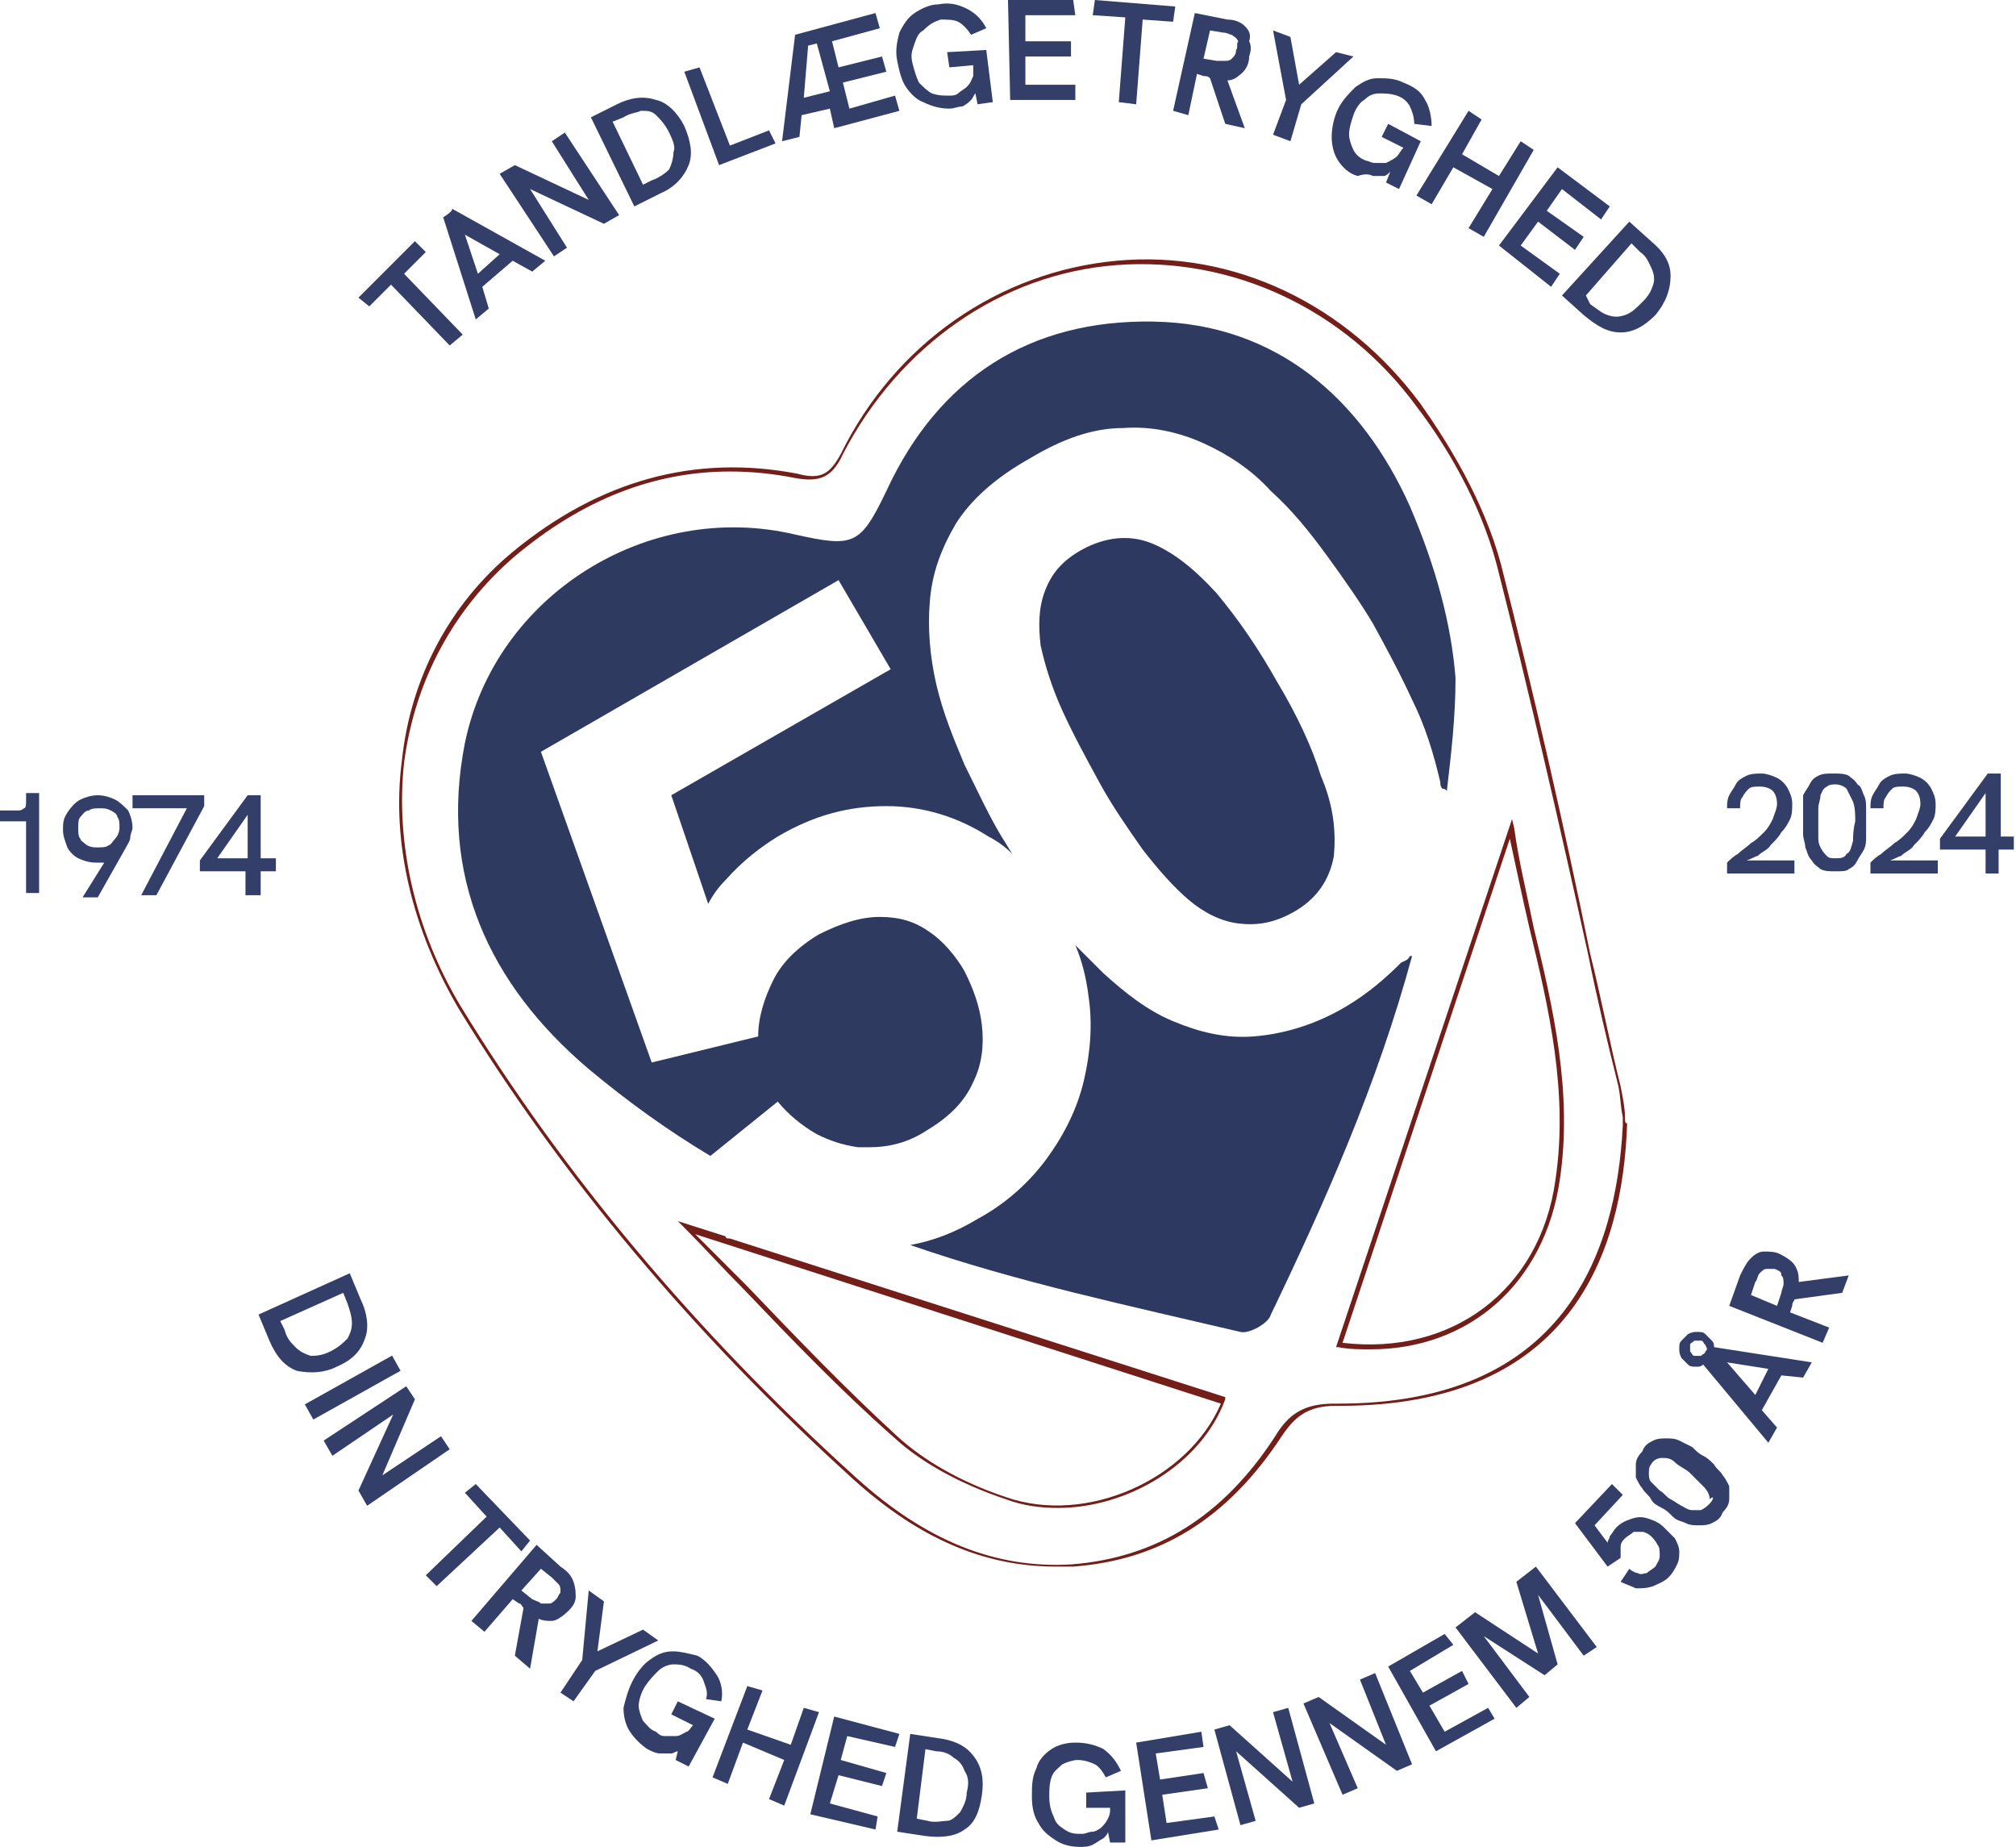 <svg xmlns="http://www.w3.org/2000/svg" xmlns:xlink="http://www.w3.org/1999/xlink" id="Layer_1" x="0px" y="0px" viewBox="0 0 92.8 85" style="enable-background:new 0 0 92.8 85;" xml:space="preserve"><style type="text/css">	.st0{fill:#731E19;}	.st1{fill:#2E3A60;}	.st2{fill:#2E3961;}	.st3{fill:#333F69;}</style><path class="st0" d="M61.6,64.6c-0.1,0-0.2,0-0.2,0c-1.4,0-2.1,0.5-2.7,1.5c-2.4,3.7-5.5,5.6-9.4,5.9c-3.5,0.2-6.7-1.1-9.9-4 C32,61.3,25.9,54,21.2,46.3c-2.1-3.5-3-7.5-2.6-11.2c0.5-3.8,2.3-7.1,5.1-9.5c3.1-2.6,6.4-3.9,9.9-3.9c1,0,2,0.1,3,0.3 c1.1,0.2,1.7,0,2.2-1.1c2.6-5,7.3-8.3,12.6-8.7c5.3-0.4,10.5,2,13.8,6.5c1.3,1.7,2.9,4.3,3.7,7.3c1.5,5.9,2.9,12,4.2,17.9 c0.4,2,0.9,4.1,1.4,6.1c0.1,0.5,0.1,1,0.2,1.4c0,0.2,0,0.3,0,0.4C74.4,57.7,72,64.6,61.6,64.6 M74.8,51.4c0-0.4-0.1-0.9-0.2-1.4 c-0.5-2-0.9-4.1-1.4-6.1C72,38,70.6,31.9,69.1,26c-0.8-3-2.5-5.7-3.7-7.4c-3.4-4.6-8.6-7.1-14-6.6c-5.4,0.5-10.2,3.8-12.7,8.9 c-0.5,0.9-0.9,1.2-2,0.9c-4.7-0.9-9.1,0.3-13.1,3.6c-2.9,2.4-4.7,5.8-5.1,9.6c-0.5,3.8,0.5,7.8,2.6,11.4c4.7,7.7,10.8,15,18.2,21.7 c3,2.7,6,4,9.3,4c0.3,0,0.5,0,0.8,0c4-0.3,7.1-2.2,9.6-6c0.6-0.9,1.2-1.4,2.5-1.4c0.1,0,0.2,0,0.2,0c10.6,0,13-7,13.2-13 C74.8,51.7,74.8,51.6,74.8,51.4"></path><path class="st0" d="M71.6,54.3c-0.7,5.1-4.8,8.1-9.8,7.5l7.7-23.2c0.3,1.4,0.6,2.8,0.9,4.1C71.3,46.4,72.2,50.3,71.6,54.3  M69.7,38.1l-0.1-0.4l-8.1,24.3l0.1,0c0.5,0.1,1,0.1,1.5,0.1c4.5,0,8-3,8.7-7.8c0.6-4-0.3-7.9-1.2-11.6 C70.3,41.2,69.9,39.6,69.7,38.1"></path><path class="st0" d="M46.3,68.9c-2.1-0.7-3.8-1.7-5-2.8c-2.4-2.2-4.7-4.6-6.9-6.9c-0.8-0.8-1.6-1.6-2.4-2.4l24.2,7.8 C54.7,68.1,50,70.2,46.3,68.9 M33.6,57c-0.1,0-0.2,0-0.2-0.1l-2.2-0.7l0.3,0.3c0.9,0.9,1.8,1.9,2.7,2.8c2.2,2.3,4.5,4.7,7,6.9 c1.2,1.1,3,2.1,5.1,2.8c0.8,0.3,1.6,0.4,2.4,0.4c3.2,0,6.6-2,7.7-5l0-0.1L33.6,57L33.6,57z"></path><path class="st1" d="M64.9,23.3c-2.2-4.9-6.1-8.4-11.8-8.5c-5.7-0.1-9.9,2.6-12.3,7.8c-1.2,2.5-1.5,2.6-4.2,2 c-6.8-1.6-13.8,2.8-15.2,9.6c-1.2,6.1,1.1,11.1,5.7,15c1.8,1.5,3.6,2.8,5.6,4l3.1-2.5c0.5,0.6,1.1,1.1,1.8,1.5 c0.6,0.3,1.2,0.5,1.9,0.6c0.1,0,0.2,0,0.3,0c0.1,0,0.1,0,0.2,0c0.9,0,1.8-0.2,2.7-0.8c1-0.6,1.7-1.3,2.1-2.2 c0.4-0.8,0.5-1.7,0.4-2.6c-0.1-0.9-0.4-1.7-0.8-2.5c-0.4-0.7-1-1.4-1.6-1.8c-0.7-0.5-1.4-0.7-2.3-0.7c-0.9,0-1.8,0.3-2.8,0.8 c-1,0.6-1.7,1.3-2.1,2.1c-0.4,0.8-0.7,1.7-0.7,2.6L30,48.9l-5.1-14.3l13.7-7.9l2.4,4.1l-10.1,5.8l1.7,5c0.2-0.4,0.5-0.8,0.8-1.1 c0.8-0.9,1.6-1.5,2.4-2c1.7-1,3.3-1.4,5-1.4c1.7,0,3.3,0.5,4.7,1.4c0.4,0.2,0.8,0.5,1.1,0.8c-0.2-0.3-0.3-0.5-0.5-0.8 c-0.6-1-1.1-2.1-1.7-3.3c-0.5-1.2-1-2.4-1.3-3.7c-0.3-1.3-0.4-2.6-0.3-3.8c0.1-1.3,0.5-2.4,1.2-3.6c0.7-1.1,1.8-2.1,3.4-3 c1.5-0.9,2.9-1.4,4.3-1.4c1.3-0.1,2.6,0.2,3.7,0.7s2.2,1.2,3.1,2.2c1,0.9,1.8,1.9,2.6,3c0.8,1.1,1.5,2.1,2.1,3.1 c0.6,1.1,1.2,2.2,1.8,3.5c0.6,1.2,1,2.5,1.3,3.8c0,0.1,0,0.2,0.1,0.3c0.1,0,0.1,0,0.2,0.1c0.2-1.7,0.4-3.4,0.4-5.2 C66.8,28.7,66.1,26.1,64.9,23.3"></path><path class="st2" d="M64.5,44.3c-0.7,0.7-1.5,1.4-2.5,2c-1.5,0.9-3,1.3-4.3,1.4S55.2,47.5,54,47c-1.2-0.5-2.2-1.3-3.2-2.2 c-0.4-0.4-0.9-0.9-1.3-1.3c0.3,0.7,0.5,1.5,0.6,2.3c0.2,1.3,0.1,2.6-0.2,3.9c-0.3,1.3-0.9,2.5-1.7,3.6c-0.8,1.1-1.9,2.1-3.2,2.8 c-1,0.6-2,1-3.1,1.2c4.9,1.7,10.1,2.8,15.2,4c0.4,0.1,1.3-0.4,1.4-0.8C61,55.3,63.4,49.9,65,44c0,0-0.1,0-0.1,0 C64.8,44.2,64.7,44.2,64.5,44.3"></path><path class="st2" d="M58.8,31.4c-0.9-1.6-1.8-2.9-2.8-4.1c-1-1.1-2-1.9-3-2.3c-1-0.4-2.1-0.3-3.2,0.3c-0.9,0.5-1.4,1.1-1.7,1.9 c-0.3,0.8-0.3,1.6-0.2,2.5c0.2,0.9,0.5,1.9,1,3c0.5,1.1,1.1,2.2,1.7,3.3c0.6,1.1,1.3,2.1,2,3.1c0.7,0.9,1.4,1.7,2.1,2.3 c0.7,0.6,1.5,1,2.3,1.1c0.8,0.1,1.6,0,2.5-0.5c1.1-0.6,1.7-1.5,1.9-2.6c0.1-1.1,0-2.3-0.6-3.7C60.4,34.4,59.7,32.9,58.8,31.4"></path><path class="st3" d="M15.5,62.9c0.7-0.3,1.1-0.7,1.3-1.3c0.2-0.5,0.1-1.2-0.2-1.8l-0.5-1.2l-4.2,1.9l0.5,1.2 c0.3,0.7,0.7,1.2,1.3,1.4C14.3,63.2,14.9,63.2,15.5,62.9L15.5,62.9z M13.6,62c-0.2-0.2-0.4-0.4-0.5-0.8l-0.2-0.4l2.9-1.3L16,60 c0.1,0.3,0.2,0.6,0.2,0.9c0,0.3-0.1,0.5-0.2,0.7c-0.2,0.2-0.4,0.4-0.8,0.6c-0.4,0.2-0.7,0.2-0.9,0.2C14,62.3,13.8,62.2,13.6,62z"></path><rect x="13.9" y="63.5" transform="matrix(0.873 -0.488 0.488 0.873 -29.09 15.981)" class="st3" width="4.6" height="0.8"></rect><polygon class="st3" points="20.3,66.1 17.6,67.9 19.1,64.4 18.7,63.8 14.9,66.3 15.3,67 18.1,65.1 16.5,68.6 16.9,69.3 20.7,66.7  "></polygon><polygon class="st3" points="24,71.4 24.4,70.9 21.9,68.3 21.4,68.7 22.4,69.8 19.6,72.5 20.1,73 23,70.3 "></polygon><path class="st3" d="M26.2,74.1c0.2-0.2,0.3-0.4,0.3-0.6c0-0.2,0-0.4-0.1-0.7s-0.3-0.5-0.6-0.7l-1.1-1l-3,3.5l0.6,0.5l1.3-1.5 l0.3,0.2c0.1,0,0.1,0.1,0.2,0.2c0,0,0,0,0,0l-0.4,2.2l0.7,0.6l0.4-2.3c0.2,0.1,0.4,0.1,0.6,0.1C25.6,74.6,25.9,74.4,26.2,74.1 L26.2,74.1z M25.6,73.6c-0.1,0.1-0.2,0.2-0.3,0.2c-0.1,0-0.2,0-0.4,0c-0.1-0.1-0.2-0.1-0.4-0.2L24,73.2l0.9-1l0.5,0.4 c0.1,0.1,0.2,0.2,0.3,0.3c0.1,0.1,0.1,0.2,0.1,0.4C25.7,73.4,25.7,73.5,25.6,73.6L25.6,73.6z"></path><polygon class="st3" points="29.6,75 27.5,76 27.8,73.7 27.1,73.2 26.8,76.4 25.8,77.9 26.4,78.3 27.4,76.9 30.3,75.5 "></polygon><path class="st3" d="M31.2,78.3l-0.3,0.6l1,0.5c-0.1,0.1-0.2,0.3-0.3,0.3c-0.2,0.1-0.3,0.2-0.5,0.2c-0.2,0-0.3,0-0.5,0 c-0.2,0-0.3-0.1-0.4-0.2c-0.3-0.1-0.4-0.3-0.6-0.5c-0.1-0.2-0.2-0.5-0.2-0.7s0.1-0.6,0.3-0.9c0.2-0.3,0.4-0.5,0.6-0.7 c0.2-0.2,0.5-0.3,0.7-0.3c0.2,0,0.5,0,0.8,0.2c0.3,0.1,0.5,0.3,0.6,0.6s0.2,0.5,0.1,0.8l0.7,0.1c0.1-0.4,0-0.9-0.2-1.2 s-0.5-0.7-0.9-0.9C31.7,76.1,31.3,76,31,76c-0.4,0-0.7,0.1-1.1,0.4c-0.3,0.2-0.6,0.6-0.8,1c-0.2,0.4-0.3,0.8-0.4,1.2 c0,0.4,0.1,0.8,0.3,1.1s0.5,0.6,0.8,0.8c0.2,0.1,0.4,0.2,0.6,0.2c0.2,0,0.4,0,0.5,0c0.1,0,0.2-0.1,0.3-0.1L31.1,81l0.6,0.3l1.2-2.2 L31.2,78.3L31.2,78.3z"></path><polygon class="st3" points="37,78.6 36.4,80.3 34.4,79.6 35.1,77.8 34.4,77.6 32.8,81.8 33.5,82.1 34.2,80.2 36.1,81 35.4,82.8  36.1,83.1 37.7,78.8 "></polygon><polygon class="st3" points="41.2,80.4 41.4,79.8 38.4,79 37.3,83.5 40.3,84.2 40.4,83.6 38.2,83 38.6,81.7 40.6,82.2 40.8,81.6  38.7,81 39,79.9 "></polygon><path class="st3" d="M43.2,80l-1.3-0.2l-0.6,4.5l1.3,0.2c0.8,0.1,1.4,0,1.8-0.3c0.5-0.3,0.7-0.9,0.8-1.6c0.1-0.7,0-1.3-0.4-1.8 C44.5,80.4,44,80.1,43.2,80L43.2,80z M44.5,82.5c0,0.4-0.2,0.7-0.3,0.9c-0.2,0.2-0.4,0.4-0.6,0.4s-0.6,0.1-0.9,0l-0.5-0.1l0.4-3.2 l0.5,0.1c0.3,0,0.6,0.1,0.8,0.3c0.2,0.1,0.4,0.3,0.5,0.6C44.6,81.8,44.6,82.1,44.5,82.5L44.5,82.5z"></path><path class="st3" d="M51.8,82.4L50,82.5l0,0.7l1.1,0c0,0.2,0,0.3-0.1,0.5c-0.1,0.2-0.2,0.3-0.3,0.4s-0.3,0.2-0.4,0.2 c-0.2,0-0.3,0.1-0.5,0.1c-0.3,0-0.5,0-0.8-0.2s-0.4-0.3-0.5-0.6c-0.1-0.2-0.2-0.5-0.2-0.9c0-0.3,0-0.6,0.1-0.9 c0.1-0.3,0.3-0.4,0.5-0.6c0.2-0.1,0.5-0.2,0.7-0.2c0.3,0,0.6,0.1,0.8,0.2c0.2,0.1,0.4,0.4,0.5,0.6l0.7-0.3c-0.2-0.4-0.4-0.7-0.8-1 c-0.4-0.2-0.8-0.3-1.3-0.3c-0.4,0-0.8,0.1-1.1,0.3c-0.3,0.2-0.6,0.5-0.7,0.9c-0.2,0.4-0.2,0.8-0.2,1.3s0.1,0.9,0.3,1.2 c0.2,0.4,0.5,0.6,0.8,0.8c0.3,0.2,0.7,0.3,1.1,0.3c0.2,0,0.4,0,0.6-0.1c0.2-0.1,0.3-0.2,0.5-0.3c0.1-0.1,0.2-0.2,0.2-0.3l0.1,0.5 l0.7,0L51.8,82.4L51.8,82.4z"></path><polygon class="st3" points="53,84.7 52.3,80.2 55.3,79.7 55.4,80.4 53.2,80.7 53.4,81.9 55.4,81.6 55.6,82.3 53.5,82.6 53.7,83.9  55.9,83.6 56.1,84.2 "></polygon><polygon class="st3" points="58.6,78.8 59.5,82 56.6,79.4 55.9,79.6 57.1,84 57.8,83.8 56.9,80.6 59.8,83.2 60.5,83 59.3,78.6 "></polygon><polygon class="st3" points="62.6,77.3 63.8,80.3 60.7,78.1 60,78.4 61.8,82.6 62.5,82.3 61.2,79.3 64.3,81.5 65,81.2 63.3,77 "></polygon><polygon class="st3" points="66.5,79.7 65.8,78.5 67.6,77.5 67.3,76.9 65.5,77.9 64.9,76.9 66.9,75.7 66.5,75.2 63.9,76.7  66.1,80.6 68.8,79.1 68.5,78.6 "></polygon><polygon class="st3" points="69.8,72.8 70.8,76.1 67.9,74.2 67,74.9 69.8,78.6 70.4,78.1 68.3,75.3 71.1,77.1 71.7,76.6 70.8,73.4  72.9,76.2 73.5,75.8 70.7,72.1 "></polygon><path class="st3" d="M76.6,70.3c-0.2-0.2-0.4-0.3-0.7-0.4c-0.3-0.1-0.5-0.1-0.8,0c-0.3,0.1-0.5,0.2-0.7,0.4 c-0.1,0.1-0.2,0.3-0.3,0.4c0,0.1-0.1,0.2-0.1,0.3l-0.6-0.8l1.3-1.4l-0.5-0.5l-1.7,1.8l1.5,2l0.6-0.4c0-0.2,0-0.3,0-0.5 c0-0.2,0.1-0.3,0.2-0.4c0.1-0.1,0.3-0.2,0.4-0.3c0.1,0,0.3,0,0.4,0c0.1,0,0.3,0.1,0.4,0.2c0.1,0.1,0.2,0.2,0.3,0.4 c0.1,0.1,0.1,0.3,0.1,0.5c0,0.2-0.1,0.3-0.2,0.5c-0.1,0.1-0.3,0.2-0.4,0.3c-0.1,0-0.3,0.1-0.4,0c-0.1,0-0.3-0.1-0.4-0.2l-0.4,0.6 c0.2,0.1,0.5,0.2,0.7,0.3c0.3,0,0.5,0,0.8-0.1c0.2-0.1,0.5-0.2,0.7-0.4c0.2-0.2,0.3-0.4,0.4-0.6c0.1-0.2,0.1-0.4,0.1-0.6 c0-0.2-0.1-0.4-0.2-0.6C76.9,70.6,76.8,70.5,76.6,70.3L76.6,70.3z"></path><path class="st3" d="M79.3,67.9c-0.1-0.2-0.3-0.3-0.4-0.5c-0.2-0.2-0.3-0.3-0.5-0.4c-0.2-0.1-0.3-0.2-0.5-0.4 c-0.2-0.1-0.4-0.2-0.6-0.3c-0.2-0.1-0.4-0.1-0.6-0.1s-0.4,0-0.6,0.1c-0.2,0.1-0.4,0.2-0.5,0.5c-0.2,0.2-0.3,0.4-0.3,0.6 c0,0.2,0,0.4,0,0.6c0.1,0.2,0.2,0.4,0.3,0.5c0.1,0.2,0.3,0.3,0.4,0.5s0.3,0.3,0.5,0.4c0.2,0.1,0.3,0.2,0.5,0.4s0.4,0.2,0.6,0.3 c0.2,0.1,0.4,0.1,0.6,0.1c0.2,0,0.4,0,0.6-0.1c0.2-0.1,0.4-0.2,0.5-0.5c0.2-0.2,0.3-0.4,0.3-0.6c0-0.2,0-0.4,0-0.6 C79.5,68.2,79.4,68,79.3,67.9L79.3,67.9z M78.7,69.2c-0.1,0.1-0.2,0.2-0.4,0.3c-0.1,0-0.3,0-0.4,0c-0.2,0-0.3-0.1-0.5-0.2 c-0.2-0.1-0.3-0.2-0.5-0.3c-0.2-0.1-0.3-0.3-0.5-0.4c-0.1-0.1-0.3-0.3-0.4-0.4c-0.1-0.1-0.1-0.3-0.1-0.4c0-0.1,0-0.3,0.1-0.4 c0.1-0.2,0.3-0.3,0.5-0.3c0.2,0,0.4,0,0.6,0.2s0.5,0.3,0.7,0.5c0.2,0.2,0.4,0.4,0.6,0.6c0.2,0.2,0.3,0.4,0.3,0.6 C78.9,68.8,78.9,69,78.7,69.2L78.7,69.2z"></path><path class="st3" d="M78.8,61.7c-0.1-0.1-0.2-0.2-0.3-0.3c-0.1-0.1-0.2-0.1-0.4-0.1c-0.1,0-0.2,0-0.4,0.1c-0.1,0.1-0.2,0.2-0.3,0.3 c-0.1,0.1-0.1,0.2-0.1,0.4c0,0.1,0,0.2,0.1,0.4c0.1,0.1,0.2,0.2,0.3,0.3c0.1,0.1,0.2,0.1,0.4,0.1c0.1,0,0.2,0,0.3-0.1l3,3.6l0.4-0.7 l-0.7-0.8l0.9-1.6l1,0.1l0.4-0.7L78.9,62C78.9,61.9,78.9,61.8,78.8,61.7L78.8,61.7z M78.5,62.2c0,0.1-0.1,0.1-0.2,0.2 c-0.1,0-0.2,0-0.3,0c-0.1,0-0.1-0.1-0.2-0.2c0-0.1,0-0.2,0-0.3c0-0.1,0.1-0.1,0.2-0.2c0.1,0,0.2,0,0.3,0c0.1,0,0.1,0.1,0.2,0.2 C78.6,62.1,78.6,62.1,78.5,62.2L78.5,62.2z M81.4,63l-0.6,1.2l-1.3-1.5L81.4,63z"></path><path class="st3" d="M82.6,59.8C82.6,59.8,82.6,59.8,82.6,59.8l2.2-0.3l0.3-0.8L82.8,59c0-0.2,0-0.4-0.1-0.6 c-0.1-0.3-0.4-0.5-0.8-0.7c-0.2-0.1-0.5-0.1-0.7-0.1c-0.2,0-0.4,0.1-0.6,0.3c-0.2,0.2-0.3,0.4-0.5,0.8l-0.5,1.4l4.3,1.7l0.3-0.7 l-1.8-0.7l0.1-0.3C82.5,59.9,82.6,59.9,82.6,59.8L82.6,59.8z M82,59.5l-0.2,0.6l-1.2-0.5l0.2-0.6c0.1-0.1,0.1-0.3,0.2-0.4 c0.1-0.1,0.2-0.2,0.3-0.2s0.3,0,0.4,0c0.2,0.1,0.3,0.1,0.3,0.3c0.1,0.1,0.1,0.2,0.1,0.4C82.1,59.2,82,59.4,82,59.5L82,59.5z"></path><polygon class="st3" points="19.6,11.6 19.1,11.1 16.5,13.7 17,14.1 18,13.1 20.7,15.9 21.3,15.4 18.6,12.6 "></polygon><path class="st3" d="M20.4,10l1.5,4.7l0.6-0.5l-0.3-1l1.4-1.2l0.9,0.5l0.6-0.5l-4.3-2.4C20.9,9.7,20.4,10,20.4,10z M23,11.7l-1,0.9 l-0.6-1.8L23,11.7L23,11.7z"></path><polygon class="st3" points="25.4,6.5 27.1,9.2 23.7,7.6 23,8 25.5,11.8 26.1,11.4 24.4,8.7 27.8,10.3 28.5,9.9 26,6.1 "></polygon><path class="st3" d="M30.2,4.6c-0.6-0.2-1.2-0.1-1.8,0.2l-1.2,0.6l2,4.1l1.2-0.6c0.7-0.3,1.1-0.8,1.3-1.3s0.1-1.1-0.2-1.8 C31.2,5.2,30.7,4.7,30.2,4.6L30.2,4.6z M30.8,7.8C30.6,8,30.3,8.2,30,8.3l-0.4,0.2l-1.4-2.9l0.5-0.2c0.3-0.2,0.6-0.2,0.8-0.3 c0.3,0,0.5,0,0.7,0.2c0.2,0.2,0.4,0.4,0.6,0.8c0.2,0.4,0.3,0.7,0.2,0.9C31,7.3,30.9,7.6,30.8,7.8L30.8,7.8z"></path><polygon class="st3" points="35.4,6 33.6,6.7 32.2,3.1 31.5,3.3 33.1,7.6 35.7,6.6 "></polygon><path class="st3" d="M39.1,5l-0.3-1.2l2-0.5l-0.2-0.7l-2,0.5l-0.3-1.2l2.2-0.6l-0.2-0.7l-3.7,1l-0.6,4.9l0.8-0.2l0.1-1l1.3-0.3 l0.2,0.9l3-0.8l-0.2-0.7L39.1,5L39.1,5z M37,4.5l0.2-2.4L37.6,2l0.6,2.2L37,4.5z"></path><path class="st3" d="M43.6,2.4l0.1,0.7l1.1-0.1c0,0.2,0,0.3,0,0.5c-0.1,0.2-0.1,0.3-0.3,0.5c-0.1,0.1-0.3,0.2-0.4,0.3 c-0.1,0.1-0.3,0.1-0.4,0.1c-0.3,0-0.5,0-0.8-0.1c-0.2-0.1-0.4-0.3-0.6-0.5c-0.1-0.2-0.2-0.5-0.3-0.9s0-0.6,0.1-0.9 c0.1-0.3,0.2-0.5,0.4-0.6C42.8,1.1,43,1,43.3,0.9c0.3,0,0.6,0,0.8,0.1s0.4,0.3,0.6,0.6l0.7-0.3c-0.2-0.4-0.5-0.7-0.9-0.9 c-0.4-0.2-0.8-0.3-1.3-0.2c-0.4,0-0.8,0.2-1.1,0.4c-0.3,0.2-0.5,0.5-0.7,0.9c-0.1,0.4-0.2,0.8-0.1,1.3c0.1,0.5,0.2,0.9,0.4,1.2 s0.5,0.6,0.8,0.7C42.9,4.9,43.3,5,43.7,5c0.2,0,0.4-0.1,0.6-0.1c0.2-0.1,0.3-0.2,0.4-0.3c0.1-0.1,0.1-0.2,0.2-0.3l0.1,0.5l0.7-0.1 l-0.3-2.4L43.6,2.4L43.6,2.4z"></path><polygon class="st3" points="47.2,3.9 47.2,2.6 49.3,2.6 49.3,1.9 47.2,1.9 47.2,0.7 49.5,0.7 49.4,0 46.4,0 46.5,4.6 49.5,4.6  49.5,3.9 "></polygon><polygon class="st3" points="50.4,0 50.3,0.7 51.8,0.8 51.5,4.7 52.3,4.8 52.6,0.9 54,1 54.1,0.3 "></polygon><path class="st3" d="M57.3,1.2c-0.2-0.2-0.5-0.3-0.8-0.3L55,0.6l-1,4.5l0.7,0.2l0.4-1.9l0.3,0.1c0.1,0,0.2,0,0.3,0.1c0,0,0,0,0,0 l0.7,2.1l0.9,0.2l-0.8-2.2c0.2,0,0.4-0.1,0.5-0.2c0.3-0.2,0.5-0.5,0.5-0.9c0.1-0.3,0.1-0.5,0-0.7C57.6,1.6,57.5,1.4,57.3,1.2 L57.3,1.2z M56.9,2.3c0,0.2-0.1,0.3-0.2,0.4s-0.2,0.1-0.3,0.1c-0.1,0-0.3,0-0.4,0l-0.6-0.1l0.3-1.3l0.6,0.1c0.2,0,0.3,0.1,0.4,0.1 c0.1,0.1,0.2,0.1,0.3,0.3C56.9,2,57,2.2,56.9,2.3L56.9,2.3z"></path><polygon class="st3" points="61.5,2.4 59.8,3.9 59.4,1.7 58.6,1.4 59.2,4.6 58.6,6.2 59.4,6.5 59.9,4.8 62.3,2.6 "></polygon><path class="st3" d="M63.9,5.7l-0.3,0.6l1,0.5c-0.1,0.1-0.2,0.3-0.3,0.4c-0.1,0.1-0.3,0.2-0.5,0.3c-0.2,0-0.3,0-0.5,0 c-0.2,0-0.3-0.1-0.4-0.1c-0.3-0.1-0.5-0.3-0.6-0.5c-0.1-0.2-0.2-0.5-0.2-0.7c0-0.3,0.1-0.6,0.2-0.9c0.1-0.3,0.3-0.6,0.5-0.7 c0.2-0.2,0.4-0.3,0.7-0.3c0.2,0,0.5,0,0.8,0.1c0.3,0.1,0.5,0.3,0.6,0.5s0.2,0.5,0.2,0.8l0.8,0.1c0-0.4-0.1-0.9-0.3-1.2 c-0.2-0.4-0.5-0.6-1-0.8c-0.4-0.2-0.8-0.2-1.2-0.2c-0.4,0-0.7,0.2-1,0.4c-0.3,0.3-0.6,0.6-0.8,1c-0.2,0.4-0.3,0.9-0.3,1.3 s0.1,0.8,0.3,1.1c0.2,0.3,0.5,0.6,0.9,0.7C62.8,8,63,8,63.2,8.1c0.2,0,0.4,0,0.5,0c0.1,0,0.2-0.1,0.3-0.2l-0.2,0.5l0.6,0.3l1-2.2 L63.9,5.7L63.9,5.7z"></path><polygon class="st3" points="70,6.5 69,8.1 67.3,7.1 68.2,5.5 67.6,5.1 65.2,9 65.9,9.4 66.9,7.7 68.7,8.7 67.6,10.5 68.3,10.9  70.6,6.9 "></polygon><polygon class="st3" points="70.8,10.2 72.5,11.5 72.9,10.9 71.2,9.7 71.9,8.7 73.7,10.1 74.1,9.5 71.7,7.7 69,11.3 71.4,13.2  71.8,12.6 70,11.3 "></polygon><path class="st3" d="M76.9,12.7c0-0.6-0.3-1.1-0.9-1.6l-1-0.9l-3.1,3.4l1,0.9c0.6,0.5,1.1,0.8,1.7,0.8s1.1-0.3,1.6-0.8 C76.7,13.9,76.9,13.3,76.9,12.7L76.9,12.7z M76.1,13.1c-0.1,0.3-0.2,0.5-0.5,0.8c-0.3,0.3-0.5,0.5-0.8,0.6c-0.3,0.1-0.5,0.1-0.8,0 c-0.3-0.1-0.5-0.3-0.8-0.5L73,13.6l2.1-2.4l0.4,0.4c0.3,0.2,0.4,0.5,0.5,0.7C76.1,12.5,76.2,12.8,76.1,13.1L76.1,13.1z"></path><path class="st3" d="M1.2,36.9c0,0.1,0,0.3-0.1,0.3c-0.1,0.1-0.2,0.1-0.3,0.1H0v0.5h1.2v3.3h0.6v-4.6H1.2 C1.2,36.6,1.2,36.9,1.2,36.9z"></path><path class="st3" d="M5.3,36.8c-0.2-0.1-0.5-0.2-0.8-0.2s-0.6,0.1-0.8,0.2c-0.2,0.1-0.4,0.3-0.6,0.6s-0.2,0.5-0.2,0.8 s0.1,0.5,0.2,0.8c0.1,0.2,0.3,0.4,0.5,0.5c0.2,0.1,0.5,0.2,0.8,0.2c0.1,0,0.2,0,0.3,0c0,0,0.1,0,0.1,0l-1,1.6h0.7L5.8,39 C5.9,38.8,6,38.7,6,38.5c0-0.1,0.1-0.3,0.1-0.4c0-0.3-0.1-0.6-0.2-0.8C5.7,37.1,5.5,36.9,5.3,36.8L5.3,36.8z M5.3,38.6 c-0.1,0.1-0.2,0.3-0.3,0.3c-0.1,0.1-0.3,0.1-0.5,0.1c-0.2,0-0.3,0-0.5-0.1c-0.1-0.1-0.3-0.2-0.3-0.3c-0.1-0.1-0.1-0.3-0.1-0.5 s0-0.4,0.1-0.5c0.1-0.1,0.2-0.3,0.4-0.3c0.1-0.1,0.3-0.1,0.5-0.1c0.2,0,0.3,0,0.5,0.1s0.3,0.2,0.3,0.3c0.1,0.1,0.1,0.3,0.1,0.5 S5.4,38.5,5.3,38.6z"></path><polygon class="st3" points="9.4,36.6 6.1,36.6 6.1,37.2 8.6,37.2 6.5,41.2 7.2,41.2 9.4,37.1 "></polygon><path class="st3" d="M12,39.5v-2.9h-0.6l-2.2,3v0.5h2.1v1.1H12v-1.1h0.7v-0.6H12L12,39.5z M10,39.5l1.4-2v2H10z"></path><path class="st3" d="M80.9,39.4c0.2-0.2,0.5-0.3,0.6-0.5c0.2-0.2,0.4-0.4,0.5-0.6c0.2-0.2,0.3-0.4,0.4-0.6c0.1-0.2,0.1-0.5,0.1-0.7 c0-0.3-0.1-0.5-0.2-0.7c-0.1-0.2-0.3-0.4-0.5-0.5c-0.2-0.1-0.5-0.2-0.7-0.2c-0.2,0-0.5,0-0.7,0.1c-0.2,0.1-0.4,0.2-0.5,0.4 c-0.1,0.2-0.2,0.3-0.3,0.5c-0.1,0.2-0.1,0.4-0.1,0.6l0.6,0c0-0.2,0-0.4,0.1-0.5c0.1-0.2,0.2-0.3,0.3-0.4c0.1-0.1,0.3-0.1,0.5-0.1 c0.3,0,0.5,0.1,0.6,0.2c0.1,0.1,0.2,0.3,0.2,0.6c0,0.2-0.1,0.4-0.2,0.7c-0.1,0.2-0.2,0.4-0.4,0.6c-0.2,0.2-0.4,0.4-0.6,0.5 c-0.2,0.2-0.4,0.3-0.6,0.5c-0.2,0.1-0.4,0.3-0.5,0.4v0.5h3.1v-0.6h-2.2C80.7,39.5,80.8,39.4,80.9,39.4L80.9,39.4z"></path><path class="st3" d="M85.8,36.6c-0.1-0.2-0.1-0.4-0.3-0.5c-0.1-0.2-0.3-0.3-0.4-0.4c-0.2-0.1-0.4-0.1-0.7-0.1c-0.3,0-0.5,0-0.7,0.1 c-0.2,0.1-0.3,0.2-0.4,0.4c-0.1,0.2-0.2,0.3-0.3,0.5C83,36.8,83,37,83,37.2c0,0.2,0,0.4,0,0.6c0,0.2,0,0.4,0,0.6 c0,0.2,0.1,0.4,0.1,0.6c0.1,0.2,0.1,0.4,0.3,0.6c0.1,0.2,0.3,0.3,0.4,0.4c0.2,0.1,0.4,0.1,0.7,0.1c0.3,0,0.5,0,0.6-0.1 c0.2-0.1,0.3-0.2,0.4-0.4c0.1-0.2,0.2-0.3,0.3-0.5c0.1-0.2,0.1-0.4,0.1-0.6c0-0.2,0-0.4,0-0.7c0-0.2,0-0.4,0-0.6 C85.9,37,85.9,36.8,85.8,36.6L85.8,36.6z M85.3,38.7c-0.1,0.3-0.1,0.5-0.3,0.6c-0.1,0.2-0.3,0.2-0.5,0.2c-0.2,0-0.3,0-0.4-0.1 s-0.2-0.2-0.3-0.4c-0.1-0.2-0.1-0.3-0.1-0.5c0-0.2,0-0.4,0-0.6c0-0.2,0-0.5,0-0.7c0-0.2,0.1-0.4,0.1-0.6c0.1-0.2,0.1-0.3,0.3-0.4 c0.1-0.1,0.3-0.1,0.4-0.1c0.2,0,0.4,0.1,0.5,0.2c0.1,0.2,0.2,0.4,0.3,0.6c0.1,0.3,0.1,0.6,0.1,0.9C85.3,38.2,85.3,38.5,85.3,38.7 L85.3,38.7z"></path><path class="st3" d="M87.5,39.4c0.2-0.2,0.5-0.3,0.6-0.5c0.2-0.2,0.4-0.4,0.5-0.6c0.2-0.2,0.3-0.4,0.4-0.6c0.1-0.2,0.1-0.5,0.1-0.7 c0-0.3-0.1-0.5-0.2-0.7c-0.1-0.2-0.3-0.4-0.5-0.5c-0.2-0.1-0.5-0.2-0.7-0.2c-0.2,0-0.5,0-0.7,0.1c-0.2,0.1-0.4,0.2-0.5,0.4 c-0.1,0.2-0.2,0.3-0.3,0.5c-0.1,0.2-0.1,0.4-0.1,0.6l0.6,0c0-0.2,0-0.4,0.1-0.5c0.1-0.2,0.2-0.3,0.3-0.4c0.1-0.1,0.3-0.1,0.5-0.1 c0.3,0,0.5,0.1,0.6,0.2c0.1,0.1,0.2,0.3,0.2,0.6c0,0.2-0.1,0.4-0.2,0.7c-0.1,0.2-0.2,0.4-0.4,0.6c-0.2,0.2-0.4,0.4-0.6,0.5 c-0.2,0.2-0.4,0.3-0.6,0.5c-0.2,0.1-0.4,0.3-0.5,0.4v0.5h3.1v-0.6h-2.2C87.3,39.5,87.4,39.4,87.5,39.4L87.5,39.4z"></path><path class="st3" d="M92.1,38.5v-2.9h-0.6l-2.2,3v0.5h2.1v1.1h0.6v-1.1h0.7v-0.6H92.1L92.1,38.5z M91.4,38.5H90l1.4-2V38.5z"></path></svg>